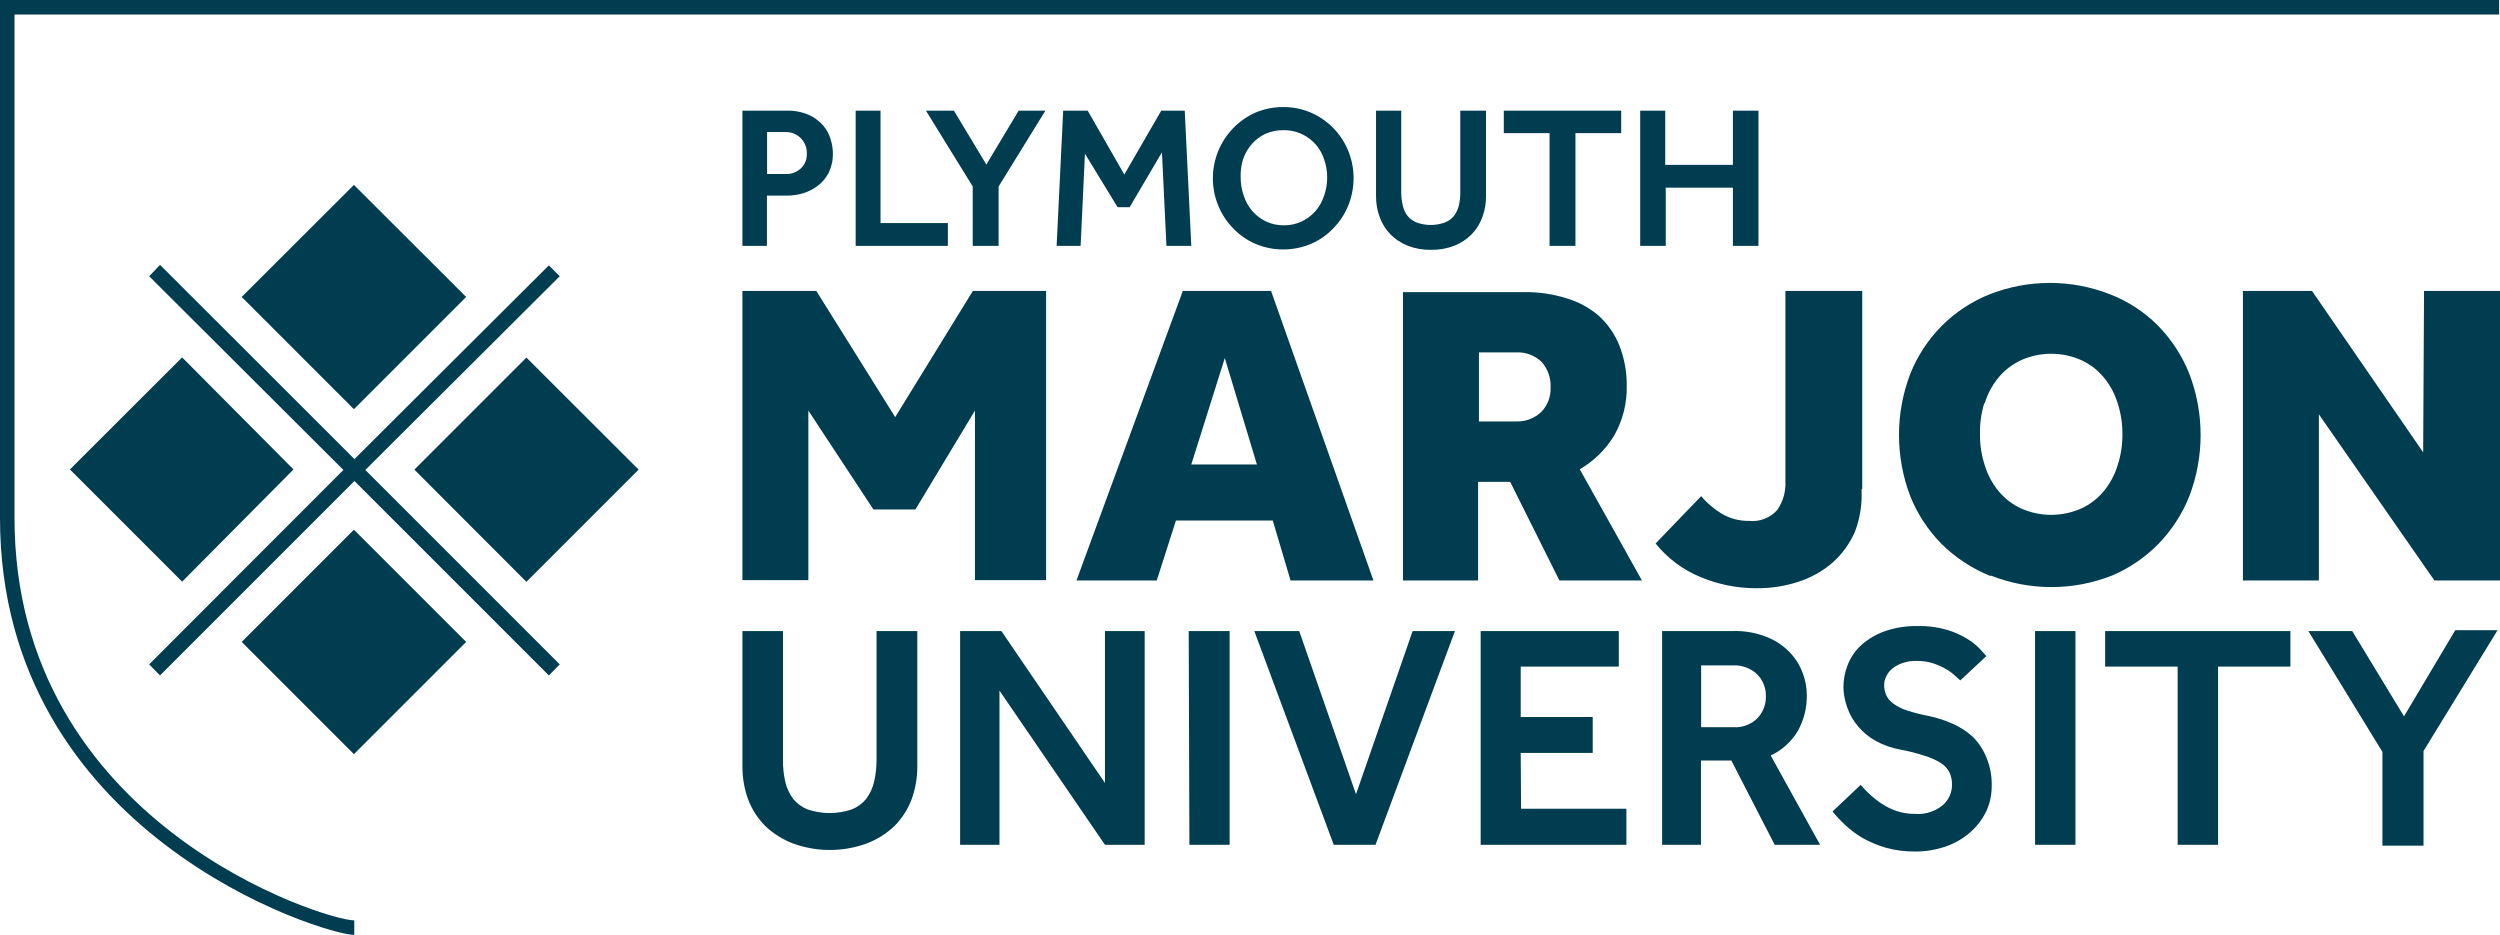 <?xml version="1.0" encoding="UTF-8"?>
<svg id="Layer_1" data-name="Layer 1" xmlns="http://www.w3.org/2000/svg" width="700" height="261.775" viewBox="0 0 700 261.775">
  <g id="Layer_1-2" data-name="Layer 1-2">
    <path d="M0,0v145.028c0,88.757,90.787,116.747,99.199,116.747v-4.061c-8.025,0-95.138-27.023-95.138-112.686V4.061h695.697V0H0ZM156.727,77.348l-3.046-3.046-54.434,54.24-54.434-54.385-3.046,3.191,54.385,54.24-54.385,54.434,3.046,3.094,54.434-54.434,54.434,54.434,3.046-3.094-54.434-54.434,54.434-54.24ZM67.68,179.738l31.423,31.423,31.423-31.423-31.423-31.423-31.423,31.423ZM51.001,100.069l-31.423,31.374,31.423,31.423,31.181-31.423-31.181-31.374ZM130.525,83.149l-31.423-31.374-31.423,31.374,31.423,31.423,31.423-31.423ZM116.022,131.492l31.374,31.423,31.423-31.423-31.423-31.374-31.374,31.374ZM230.546,35.193c-1.111-1.271-2.478-2.293-4.012-2.997-2.04-.886-4.255-1.3-6.478-1.209h-12.182v37.852h6.865v-14.068h5.704c1.523-.012,3.037-.24,4.496-.677,1.484-.463,2.874-1.183,4.109-2.127,1.258-.969,2.283-2.208,2.997-3.626.811-1.704,1.209-3.576,1.16-5.463-.021-1.262-.217-2.514-.58-3.722-.404-1.454-1.112-2.805-2.079-3.964ZM224.261,47.134c-1.172,1.103-2.744,1.679-4.351,1.595h-5.124v-11.747h5.124c3.202-.11,5.887,2.397,5.996,5.599.005.148.004.296-.002.444.075,1.543-.525,3.043-1.644,4.109ZM239.586,30.988v37.852h25.815v-6.381h-18.854v-31.471h-6.961ZM279.613,68.84v-16.63l13.101-21.222h-7.493l-9.04,15.083-9.088-15.083h-7.831l13.101,21.222v16.63h7.251ZM303.785,43.025l9.137,14.986h3.384l9.04-15.373,1.257,26.202h6.961l-1.837-37.852h-6.575l-10.345,17.887-10.249-17.887h-6.865l-1.837,37.852h6.72l1.209-25.815ZM351.595,68.308c4.934,2.06,10.487,2.06,15.421,0,2.347-1,4.468-2.463,6.236-4.302,1.801-1.817,3.23-3.968,4.206-6.333,2.063-4.984,2.063-10.583,0-15.566-1.97-4.753-5.716-8.551-10.442-10.587-2.43-1.035-5.046-1.562-7.686-1.547-2.672-.016-5.32.511-7.783,1.547-9.983,4.457-14.594,16.059-10.394,26.153.976,2.365,2.405,4.516,4.206,6.333,1.768,1.839,3.889,3.303,6.236,4.302ZM348.066,44.572c.514-1.55,1.337-2.981,2.417-4.206,1.064-1.215,2.363-2.202,3.819-2.901,1.616-.702,3.363-1.048,5.124-1.015,5.142-.06,9.725,3.23,11.312,8.122.585,1.645.88,3.379.87,5.124.006,1.745-.289,3.479-.87,5.124-.513,1.58-1.335,3.042-2.417,4.302-1.082,1.216-2.397,2.203-3.867,2.901-1.514.704-3.164,1.067-4.834,1.064-1.767.042-3.52-.322-5.124-1.064-1.456-.699-2.755-1.685-3.819-2.901-1.082-1.26-1.904-2.723-2.417-4.302-.582-1.646-.876-3.379-.87-5.124-.072-1.734.157-3.468.677-5.124ZM385.29,30.988v23.881c-.022,2.011.322,4.01,1.015,5.898.643,1.807,1.665,3.455,2.997,4.834,1.38,1.378,3.025,2.463,4.834,3.191,2.079.808,4.296,1.203,6.526,1.16,2.246.039,4.478-.355,6.575-1.16,1.815-.717,3.462-1.803,4.834-3.191,1.333-1.379,2.355-3.027,2.997-4.834.693-1.888,1.037-3.887,1.015-5.898v-23.881h-7.203v22.624c.03,1.316-.1,2.631-.387,3.916-.259,1.069-.736,2.073-1.402,2.949-.673.832-1.558,1.466-2.562,1.837-2.532.904-5.299.904-7.832,0-.997-.383-1.88-1.015-2.562-1.837-.67-.867-1.133-1.876-1.354-2.949-.304-1.283-.45-2.598-.435-3.916v-22.624h-7.058ZM441.126,68.84v-31.568h12.811v-6.285h-32.873v6.285h12.811v31.568h7.251ZM459.254,30.988v37.852h7.155v-16.291h18.805v16.291h7.155V30.988h-7.155v15.18h-18.95v-15.18h-7.01ZM361.36,162.528h23.204l-28.667-81.07h-24.703l-29.779,81.07h22.479l5.366-16.775h27.12l4.979,16.775ZM333.564,130.041l9.378-29.779,8.992,29.779h-18.37ZM521.423,137.003v-55.546h-21.512v53.177c.174,2.923-.644,5.818-2.32,8.218-2,2.196-4.926,3.309-7.88,2.997-2.722.047-5.403-.674-7.735-2.079-2.128-1.304-4.037-2.936-5.656-4.834l-12.762,13.246c3.361,4.158,7.718,7.401,12.666,9.427,4.932,2.054,10.224,3.105,15.566,3.094,3.971.046,7.923-.558,11.699-1.789,3.557-1.13,6.846-2.972,9.669-5.414,2.708-2.423,4.853-5.41,6.285-8.75,1.388-3.753,1.997-7.751,1.789-11.747h.193ZM557.486,161.174c10.874,4.278,22.966,4.278,33.84,0,4.852-2.058,9.254-5.047,12.956-8.798,3.78-3.873,6.754-8.457,8.75-13.488,4.189-11.008,4.189-23.17,0-34.178-1.996-5.03-4.97-9.615-8.75-13.488-3.8-3.835-8.362-6.832-13.391-8.798-10.874-4.278-22.966-4.278-33.84,0-4.996,2.002-9.534,4.995-13.343,8.798-3.826,3.855-6.835,8.442-8.847,13.488-4.189,11.008-4.189,23.17,0,34.178,2.011,5.045,5.02,9.633,8.847,13.488,3.9,3.828,8.516,6.851,13.584,8.895l.193-.097ZM555.746,112.831c.807-2.616,2.121-5.047,3.867-7.155,1.712-2.055,3.859-3.706,6.285-4.834,5.371-2.385,11.501-2.385,16.872,0,2.434,1.115,4.582,2.768,6.285,4.834,1.747,2.108,3.061,4.539,3.867,7.155.919,2.825,1.376,5.779,1.354,8.75.029,2.971-.428,5.927-1.354,8.75-.807,2.63-2.121,5.077-3.867,7.203-1.702,2.066-3.851,3.719-6.285,4.834-5.371,2.385-11.501,2.385-16.872,0-2.426-1.128-4.572-2.779-6.285-4.834-1.747-2.126-3.061-4.573-3.867-7.203-.926-2.823-1.383-5.779-1.354-8.75-.065-2.895.327-5.783,1.16-8.557l.193-.193ZM451.954,121.968c2.42-4.234,3.64-9.047,3.529-13.923.045-3.885-.661-7.743-2.079-11.36-1.29-3.195-3.291-6.055-5.849-8.363-2.641-2.228-5.721-3.875-9.04-4.834-3.833-1.188-7.831-1.759-11.844-1.692h-33.84v80.732h21.029v-27.604h8.992l13.778,27.604h23.108l-17.403-31.133c3.942-2.292,7.249-5.532,9.62-9.427ZM431.505,115.394c-1.868,1.751-4.354,2.69-6.913,2.611h-10.49v-19.337h10.345c2.665-.146,5.272.816,7.203,2.659,1.767,2.007,2.67,4.63,2.514,7.3.077,2.525-.884,4.971-2.659,6.768ZM678.488,126.657l-31.133-45.2h-19.337v81.07h21.271v-46.506l32.341,46.506h18.37v-81.07h-21.271l-.242,45.2ZM245.435,212.707c.014,2.066-.213,4.126-.677,6.14-.395,1.749-1.152,3.396-2.224,4.834-1.068,1.305-2.448,2.32-4.012,2.949-4.029,1.367-8.395,1.367-12.424,0-1.565-.629-2.945-1.644-4.012-2.949-1.071-1.438-1.829-3.085-2.224-4.834-.447-2.015-.658-4.076-.628-6.14v-36.015h-11.36v37.804c-.025,3.18.515,6.339,1.595,9.33,1.064,2.811,2.712,5.365,4.834,7.493,2.224,2.095,4.835,3.737,7.686,4.834,6.696,2.451,14.043,2.451,20.739,0,2.852-1.097,5.462-2.739,7.686-4.834,2.123-2.128,3.77-4.682,4.834-7.493,1.081-2.991,1.621-6.15,1.595-9.33v-37.804h-11.409v36.015ZM309.392,219.233l-29.006-42.541h-11.554v59.848h11.022v-43.17l29.537,43.17h11.119v-59.848h-11.119v42.541ZM333.032,236.54h11.264v-59.848h-11.457l.193,59.848ZM379.682,222.376l-15.905-45.684h-12.569l22.238,59.848h11.699l22.238-59.848h-11.844l-15.856,45.684ZM425.801,210.822h20.159v-10.055h-20.159v-14.116h27.459v-9.959h-38.674v59.848h40.801v-10.104h-29.489l-.097-15.615ZM552.459,206.374c-1.683-1.547-3.611-2.804-5.704-3.722-2.156-.963-4.408-1.692-6.72-2.175-2.061-.387-4.095-.904-6.091-1.547-1.369-.434-2.659-1.087-3.819-1.934-.843-.597-1.524-1.395-1.982-2.32-.396-.915-.594-1.904-.58-2.901.002-.788.184-1.565.532-2.272.381-.851.942-1.609,1.644-2.224.857-.684,1.82-1.223,2.852-1.595,1.288-.454,2.648-.667,4.012-.628,1.641-.034,3.275.212,4.834.725,1.225.417,2.407.952,3.529,1.595.889.517,1.716,1.133,2.465,1.837l1.45,1.305,7.3-6.816-1.789-1.982c-1.054-1.112-2.258-2.072-3.577-2.852-1.768-1.08-3.669-1.925-5.656-2.514-2.654-.767-5.408-1.126-8.17-1.064-3.139-.065-6.265.426-9.233,1.45-2.38.831-4.579,2.111-6.478,3.771-1.693,1.518-3.016,3.403-3.867,5.511-.834,2.058-1.261,4.258-1.257,6.478.064,1.949.439,3.874,1.112,5.704.663,1.898,1.68,3.653,2.997,5.173,1.353,1.621,2.992,2.981,4.834,4.012,2.21,1.234,4.612,2.084,7.106,2.514,2.294.422,4.555,1.003,6.768,1.74,1.564.461,3.059,1.127,4.448,1.982,1.023.641,1.857,1.542,2.417,2.611.494,1.059.742,2.216.725,3.384.04,2.216-.897,4.338-2.562,5.801-2.188,1.813-4.999,2.698-7.832,2.465-1.758.017-3.507-.26-5.173-.822-1.45-.5-2.831-1.182-4.109-2.03-1.18-.78-2.295-1.653-3.336-2.611-.904-.837-1.76-1.724-2.562-2.659l-7.88,7.445c1.083,1.341,2.262,2.602,3.529,3.771,1.473,1.383,3.094,2.599,4.834,3.626,2.079,1.166,4.285,2.091,6.575,2.756,2.646.724,5.378,1.082,8.122,1.064,2.927.018,5.836-.456,8.605-1.402,2.502-.857,4.816-2.186,6.816-3.916,1.869-1.616,3.397-3.588,4.496-5.801,1.079-2.281,1.624-4.777,1.595-7.3.065-2.683-.429-5.35-1.45-7.831-.855-2.167-2.137-4.14-3.771-5.801ZM503.439,204.586c1.683-3.062,2.534-6.513,2.465-10.007-.01-2.064-.387-4.11-1.112-6.043-.772-2.138-1.973-4.096-3.529-5.753-1.791-1.891-3.967-3.374-6.381-4.351-3.067-1.247-6.36-1.839-9.669-1.74h-19.82v59.848h10.877v-23.591h8.508l12.134,23.591h12.714l-13.826-24.993c3.189-1.499,5.851-3.925,7.638-6.961ZM492.079,201.105c-1.778,1.76-4.223,2.675-6.72,2.514h-9.04v-17.307h9.04c2.425-.094,4.788.775,6.575,2.417,1.676,1.654,2.587,3.931,2.514,6.285.042,2.263-.809,4.451-2.369,6.091ZM569.814,236.54h11.312v-59.848h-11.312v59.848ZM589.441,186.651h20.304v49.89h11.312v-49.89h20.256v-9.959h-51.872v9.959ZM673.122,200.573l-14.503-23.881h-12.279l20.739,33.84v26.25h11.506v-26.492l20.739-33.84h-11.844l-14.358,24.123ZM207.873,81.457v80.974h18.467v-47.472l18.225,27.7h11.747l16.678-27.7v47.472h19.917v-80.974h-20.497l-21.754,35.338-22.093-35.338h-20.691Z" fill="#003d50" stroke-width="0"/>
  </g>
</svg>
